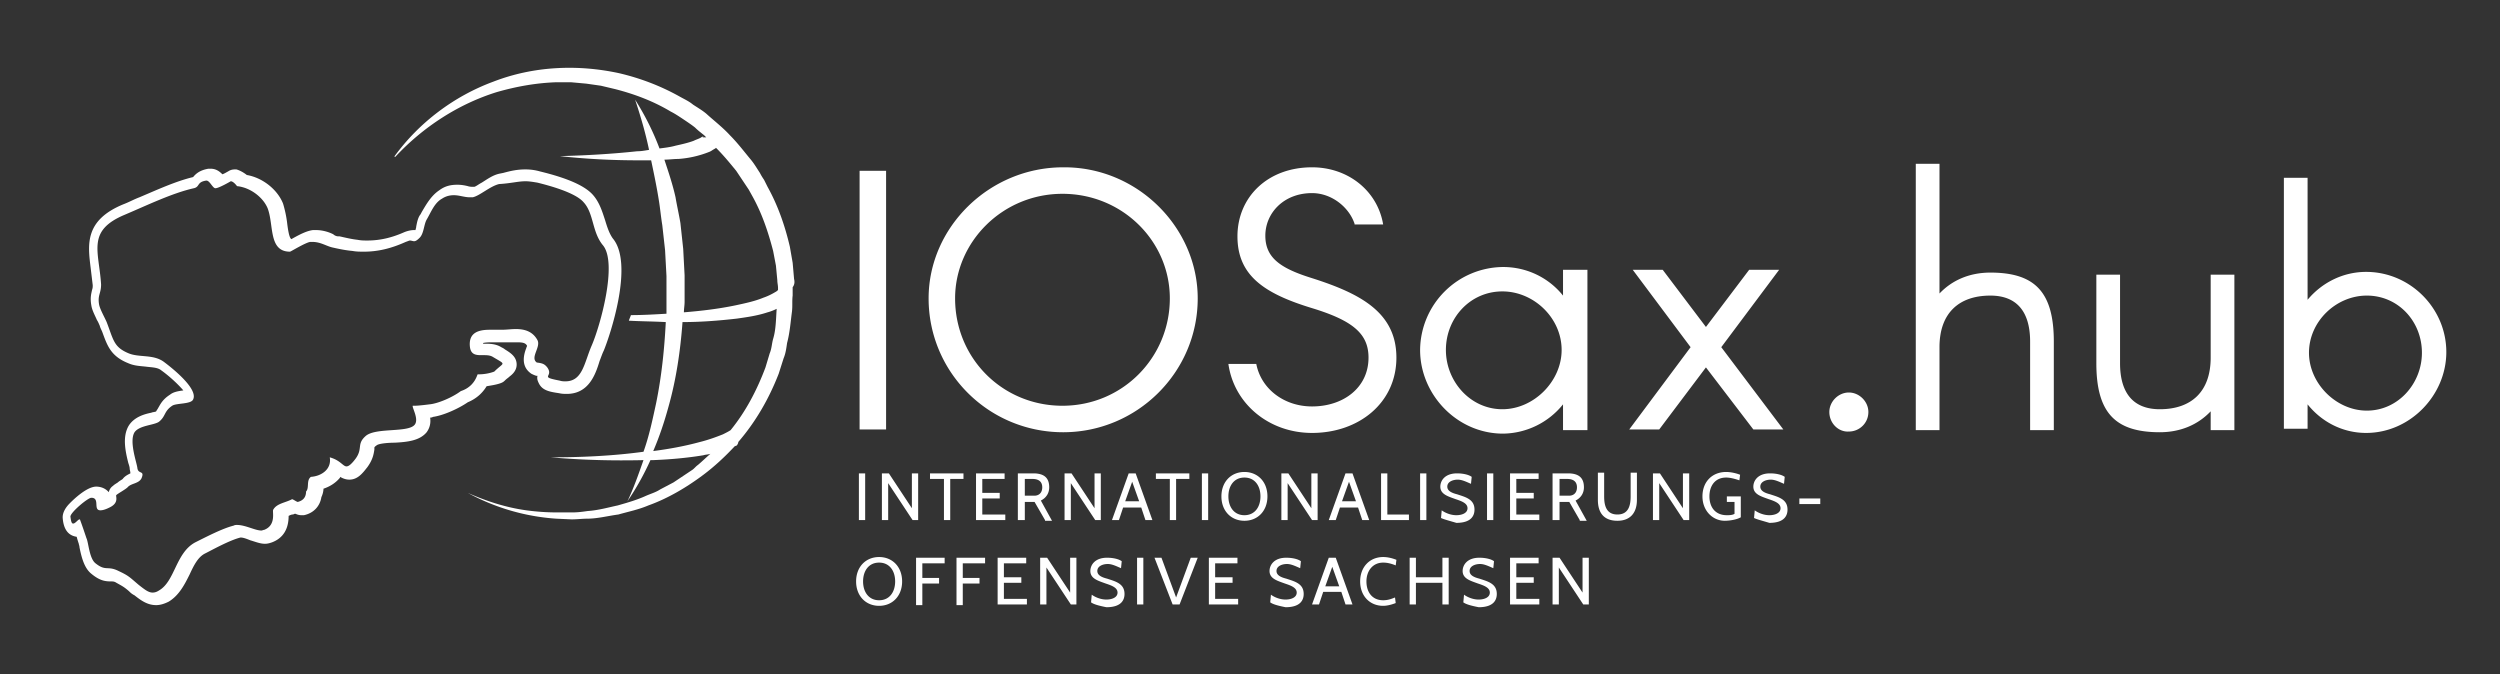 <svg xmlns="http://www.w3.org/2000/svg" xml:space="preserve" id="Ebene_1" x="0" y="0" style="enable-background:new 0 0 358.6 96.7" version="1.1" viewBox="0 0 358.6 96.7">
  <rect x="0" y="0" width="358.6" height="96.7" fill="#333333" stroke="none"/>
  <style>
    .st0{fill:#fff}
  </style>
  <path d="M75.4 26c.5 0 1.1.1 1.7.2 1.6.4 5.4 1.4 6.6 2.8 1.5 1.6 1.2 4.3 2.8 6.2 2.1 2.6-.4 11.5-1.6 14.3-1.1 2.5-1.3 5.2-3.8 5.2-.2 0-.5 0-.8-.1-3.1-.6-.8-.5-1.8-1.9-.4-.5-.7-.6-1.5-.7-1-.7.6-2.2.1-3.2-.7-1.3-1.9-1.6-3.1-1.6-.7 0-1.3.1-2 .1h-1.7c-1.5 0-3.1.3-2.9 2.4.2 2 2.2.8 3.3 1.5 2 1.2 1.6.7.2 2.1-.8.3-1.6.4-2.4.4-.4 1.2-1.2 2-2.4 2.4-1.2.9-3.3 1.8-4.5 1.9 0 0-1.5.2-2.1.2h-.3c-.1.3.9 1.9.3 2.7-.9 1.2-5.5.4-7 1.6-1.4 1.2-.4 1.8-1.5 3.3-.6.8-1 1.1-1.3 1.1-.5 0-.9-.9-2.4-1.3.3 1.7-1.2 2.7-2.7 2.8-.7.5-.2 1.6-.7 2.1 0 .8-.4 1.3-1.2 1.5-.3-.1-.5-.3-.8-.4-.9.5-2.2.6-2.7 1.5-.2.2.5 2.2-1.3 2.9-.1 0-.3.1-.4.1-.9 0-2.3-.8-3.5-.8-.2 0-.3 0-.5.1-1.6.4-3.9 1.6-5.5 2.4-2.8 1.5-2.9 5.6-5.2 6.9-.3.2-.6.3-.9.3-.6 0-1.1-.4-2-1.1-1.3-1.1-1.4-1.3-2.9-2-1.6-.8-1.8.1-3.3-1.1-.9-.7-1-3-1.3-3.6-.2-.6-.6-1.8-.9-2.6 0 0 0-.1-.1-.1-.2 0-.6.6-.9.6-.2 0-.3-.2-.4-1 0-.6 2.5-2.7 3-2.7 1.3 0 .2 1.8 1.3 1.8.3 0 .7-.1 1.3-.4 1.5-.7.8-1.7 1-1.8.2-.2 1.3-.8 1.6-1.1.5-.6 1.6-.5 2-1.3.5-1.2-.5-.5-.6-1.5-.1-.8-1.2-3.8-.4-5.1.7-1 2.8-1 3.5-1.5 1-.8.7-1.5 1.9-2.3.6-.4 2.7-.2 3-.9.8-1.6-3.4-4.8-4.2-5.4-1.5-1.1-3.5-.6-5-1.2-2.2-.9-2.2-1.9-3.2-4.5-.3-.7-1-1.9-1.1-2.6-.2-1.3.3-1.5.3-2.8-.3-4.8-2.1-7.7 3.4-10 3.3-1.4 6.8-3.1 9.9-3.8.9-.2.4-.9 1.8-1.1.5 0 .9 1.1 1.3 1.1.5 0 2.2-1 2.2-1 .4 0 .9.7.9.7 2 .2 3.8 1.7 4.4 3.2.9 2.4.1 6.2 3.2 6.2.1 0 2.2-1.3 2.9-1.4h.3c1.2 0 2 .6 2.9.8.9.2 1.8.4 2.9.5.5.1 1.1.1 1.6.1 2.1 0 4-.5 6-1.4.3-.1.5-.2.6-.2.2 0 .4.1.6.1.2 0 .4-.1.8-.5.6-.6.6-1.9 1-2.6.6-1 1.1-2.4 2.2-3 .6-.4 1.2-.5 1.7-.5.8 0 1.5.3 2.3.3h.4c1-.2 2.5-1.6 3.8-1.9 1.7-.1 2.7-.4 3.8-.4m0-1.7c-1.2 0-2.1.2-3.2.5l-.5.1c-1 .2-1.8.8-2.6 1.3-.4.2-.9.6-1.1.6h-.1c-.2 0-.5 0-.8-.1-.4-.1-.9-.2-1.5-.2-1 0-1.8.2-2.6.8-1.2.8-1.9 2.1-2.5 3.1-.1.2-.2.4-.3.5-.3.5-.4 1.1-.5 1.6 0 .2-.1.4-.1.5h-.2c-.4 0-.9.1-1.4.3-1.8.8-3.5 1.2-5.3 1.2-.5 0-.9 0-1.4-.1-.9-.1-1.7-.3-2.6-.5h-.2c-.2 0-.5-.1-.7-.3-.6-.3-1.5-.6-2.5-.6h-.4c-.8.1-1.7.5-3.1 1.3-.2-.1-.4-.6-.6-2.2-.1-.9-.3-1.9-.6-2.9-.8-2-2.9-3.7-5.2-4.1-.5-.4-1.1-.7-1.5-.8h-.2c-.4 0-.7.1-1 .3-.2.1-.5.3-.8.4-.4-.4-.9-.8-1.7-.8h-.3c-1.2.2-1.8.7-2.2 1.2-2.5.6-5.1 1.8-7.7 2.9-.8.3-1.5.7-2.3 1-5.6 2.3-5.1 5.8-4.7 9.1l.3 2.5c0 .3 0 .4-.1.7-.1.5-.3 1.1-.1 2.2.1.7.5 1.4.8 2.1.2.3.3.6.4.8.1.4.3.7.4 1 .7 1.9 1.2 3.4 3.7 4.4.9.4 1.8.4 2.6.5.8.1 1.6.1 2.1.5 1.4 1 2.6 2.2 3.2 2.9-.7.1-1.4.2-1.9.6-1.1.7-1.4 1.4-1.7 1.9-.1.2-.2.3-.3.5-.1.1-.5.1-.7.2-1 .2-2.4.6-3.2 1.8-1 1.6-.5 3.8-.1 5.4.1.3.2.6.2.8 0 .2.1.4.1.7-.4.2-.8.4-1.1.8-.1.1-.5.3-.7.5-.3.2-.5.3-.7.5-.3.2-.5.5-.6.9-.6-.7-1.4-.8-1.8-.8-1.5 0-3.7 2.3-3.8 2.4-.5.5-1.1 1.3-1 2.2.2 2.2 1.4 2.5 2 2.6.1.4.2.7.3 1 0 .1.1.3.1.5.3 1.5.7 3 1.7 3.8 1.2 1 2 1.1 2.8 1.1.3 0 .5 0 .8.2.9.5 1.1.6 1.8 1.2.2.2.4.4.8.6 1 .8 1.9 1.4 3.1 1.4.6 0 1.2-.2 1.8-.5 1.5-.9 2.3-2.5 3-3.9.6-1.3 1.2-2.5 2.2-3 1-.5 3.5-1.9 5.1-2.3.4 0 .9.2 1.4.4.7.2 1.4.5 2.1.5.4 0 .7-.1 1-.2 1.6-.6 2.4-1.9 2.4-3.8.2-.1.4-.2.6-.2.1 0 .2-.1.3-.1h.1c.2.1.5.2.8.2h.4c1.4-.3 2.3-1.3 2.5-2.6.2-.4.3-.9.3-1.2.9-.3 1.7-.8 2.3-1.5 0 0 .1-.1.1-.2.3.2.8.4 1.3.4 1.2 0 1.9-.9 2.6-1.8.8-1.1.9-1.9 1-2.5v-.3s0-.1.3-.3c.3-.3 1.8-.4 2.6-.4 1.9-.1 3.6-.3 4.6-1.5.5-.7.6-1.4.5-2.1.3 0 .4-.1.4-.1 1.5-.2 3.7-1.2 5-2.1 1.2-.5 2.1-1.3 2.7-2.3.6-.1 1.3-.2 1.9-.4.3-.1.5-.2.7-.4.3-.3.5-.4.7-.6.4-.3 1.1-.9 1-1.9-.1-1-.9-1.5-1.7-2-.1-.1-.3-.2-.5-.3-.8-.5-1.7-.5-2.4-.5h-.2v-.1s.3-.1 1.2-.1h3.7c.8 0 1.2.1 1.4.5 0 .1-.1.2-.1.3-1 2.5.3 3.4.7 3.7.2.1.4.2.7.3h.2c-.1.4 0 .7.2 1.1.5 1 1.5 1.2 2.9 1.4.4.1.8.1 1.1.1 3.1 0 4.1-2.7 4.7-4.7.2-.5.4-1.1.6-1.5.8-1.9 4.4-12.4 1.3-16.1-.5-.7-.8-1.6-1.1-2.6-.4-1.2-.8-2.6-1.8-3.7-1.1-1.2-3.4-2.3-7.5-3.3-.7-.2-1.4-.3-2.1-.3zM123.2 74.6v-6.7h.9v6.7h-.9zM130.9 74.6l-3.5-5.3v5.3h-.9v-6.7h1l3.3 5v-5h.9v6.7h-.8zM136.3 68.7v5.9h-.9v-5.9h-2v-.8h4.8v.8h-1.9zM140 74.6v-6.7h4.1v.8h-3.2v2h2.5v.8h-2.5v2.3h3.3v.8H140zM149.9 74.6l-1.5-2.6H147v2.6h-1v-6.7h2.2c1.4 0 2.3.5 2.3 2 0 .8-.4 1.5-1.2 1.9l1.6 2.9h-1zm-2.9-6v2.5h1.4c.5 0 1.1-.3 1.1-1.2 0-.8-.5-1.2-1.4-1.2H147zM157.1 74.6l-3.5-5.3v5.3h-.9v-6.7h1l3.3 5v-5h.9v6.7h-.8zM164.3 74.6l-.6-1.8h-2.6l-.6 1.8h-1l2.4-6.7h1l2.4 6.7h-1zm-1.9-5.5-1 2.8h2l-1-2.8zM168.7 68.7v5.9h-.9v-5.9h-2v-.8h4.8v.8h-1.9zM172.4 74.6v-6.7h.9v6.7h-.9zM175.2 71.2c0-2.1 1.4-3.5 3.3-3.5s3.3 1.4 3.3 3.5-1.4 3.5-3.3 3.5-3.3-1.4-3.3-3.5zm1 0c0 1.5.8 2.7 2.3 2.7s2.3-1.2 2.3-2.7c0-1.5-.8-2.7-2.3-2.7s-2.3 1.2-2.3 2.7zM188.2 74.6l-3.5-5.3v5.3h-.9v-6.7h1l3.3 5v-5h.9v6.7h-.8zM195.4 74.6l-.6-1.8h-2.6l-.6 1.8h-1l2.4-6.7h1l2.4 6.7h-1zm-1.9-5.5-1 2.8h2l-1-2.8zM198.1 74.6v-6.7h.9v5.9h3.1v.8h-4zM203.7 74.6v-6.7h.9v6.7h-.9zM206.7 74.3l.1-1.1c.4.3 1.2.7 2.1.7.8 0 1.6-.3 1.6-1s-.8-1-1.7-1.3c-1.1-.4-2.2-.7-2.2-1.8 0-.8.6-1.9 2.4-1.9.9 0 1.7.2 2.1.5l-.1 1c-.7-.3-1.3-.6-1.9-.6-.7 0-1.5.3-1.5 1 0 .6.6.9 1.4 1.1 1.2.4 2.5.7 2.5 2.2 0 .7-.3 1.9-2.6 1.9-1-.3-1.8-.5-2.2-.7zM213.3 74.6v-6.7h.9v6.7h-.9zM216.6 74.6v-6.7h4.1v.8h-3.2v2h2.5v.8h-2.5v2.3h3.3v.8h-4.2zM226.6 74.6l-1.5-2.6h-1.4v2.6h-1v-6.7h2.2c1.4 0 2.3.5 2.3 2 0 .8-.4 1.5-1.2 1.9l1.6 2.9h-1zm-2.9-6v2.5h1.4c.5 0 1.1-.3 1.1-1.2 0-.8-.5-1.2-1.4-1.2h-1.1zM229.2 71.7v-3.9h.9v3.4c0 1.3.3 2.6 1.9 2.6 1.6 0 1.9-1.3 1.9-2.6v-3.4h.9v3.9c0 1.8-.9 3-2.8 3s-2.8-1.1-2.8-3zM241.5 74.6l-3.5-5.3v5.3h-.9v-6.7h1l3.3 5v-5h.9v6.7h-.8zM244.2 71.2c0-2.1 1.4-3.5 3.4-3.5.7 0 1.5.2 2 .4l-.1.8c-.6-.2-1.3-.4-1.9-.4-1.6 0-2.4 1.2-2.4 2.7 0 1.5.8 2.7 2.5 2.7.3 0 .8 0 1.1-.2V72h-1.1v-.8h2v3c-.5.3-1.5.5-2.3.5-1.7 0-3.2-1.4-3.2-3.5zM251.6 74.3l.1-1.1c.4.3 1.2.7 2.1.7.8 0 1.6-.3 1.6-1s-.8-1-1.7-1.3c-1.1-.4-2.2-.7-2.2-1.8 0-.8.6-1.9 2.4-1.9.9 0 1.7.2 2.1.5l-.1 1c-.7-.3-1.3-.6-1.9-.6-.7 0-1.5.3-1.5 1 0 .6.6.9 1.4 1.1 1.2.4 2.5.7 2.5 2.2 0 .7-.3 1.9-2.6 1.9-1-.3-1.8-.5-2.2-.7zM258.1 72.3v-.8h3v.8h-3zM122.8 83.4c0-2.1 1.4-3.5 3.3-3.5s3.3 1.4 3.3 3.5-1.4 3.5-3.3 3.5-3.3-1.4-3.3-3.5zm1 0c0 1.5.8 2.7 2.3 2.7s2.3-1.2 2.3-2.7c0-1.5-.8-2.7-2.3-2.7s-2.3 1.2-2.3 2.7zM132.3 80.9v2h2.4v.8h-2.4v3.1h-.9V80h4.1v.8h-3.2zM138.1 80.9v2h2.4v.8h-2.4v3.1h-.9V80h4.1v.8h-3.2zM143.1 86.7V80h4.1v.8H144v2h2.5v.8H144v2.3h3.3v.8h-4.2zM153.6 86.7l-3.5-5.3v5.3h-.9V80h1l3.3 5v-5h.9v6.7h-.8zM156.5 86.4l.1-1.1c.4.3 1.2.7 2.1.7.8 0 1.6-.3 1.6-1s-.8-1-1.7-1.3c-1.1-.4-2.2-.7-2.2-1.8 0-.8.6-1.9 2.4-1.9.9 0 1.7.2 2.1.5l-.1 1c-.7-.3-1.3-.6-1.9-.6-.7 0-1.5.3-1.5 1 0 .6.6.9 1.4 1.1 1.2.4 2.5.7 2.5 2.2 0 .7-.3 1.9-2.6 1.9-1-.2-1.8-.4-2.2-.7zM163.1 86.7V80h.9v6.7h-.9zM169.2 86.7h-1l-2.6-6.7h1l2.1 5.7 2.1-5.7h1l-2.6 6.7zM173.4 86.7V80h4.1v.8h-3.2v2h2.5v.8h-2.5v2.3h3.3v.8h-4.2zM182.2 86.4l.1-1.1c.4.3 1.2.7 2.1.7.8 0 1.6-.3 1.6-1s-.8-1-1.7-1.3c-1.1-.4-2.2-.7-2.2-1.8 0-.8.6-1.9 2.4-1.9.9 0 1.7.2 2.1.5l-.1 1c-.7-.3-1.3-.6-1.9-.6-.7 0-1.5.3-1.5 1 0 .6.6.9 1.4 1.1 1.2.4 2.5.7 2.5 2.2 0 .7-.3 1.9-2.6 1.9-1-.2-1.8-.4-2.2-.7zM193 86.7l-.6-1.8h-2.6l-.6 1.8h-1l2.4-6.7h1l2.4 6.7h-1zm-1.9-5.4-1 2.8h2l-1-2.8zM195.1 83.4c0-2.1 1.4-3.5 3.3-3.5.7 0 1.4.2 1.9.4l-.1.8c-.5-.2-1.1-.4-1.8-.4-1.5 0-2.4 1.2-2.4 2.7 0 1.5.8 2.7 2.4 2.7.7 0 1.2-.2 1.7-.4l.1.8c-.5.2-1.2.4-1.8.4-1.9 0-3.3-1.4-3.3-3.5zM206.9 86.7v-3.1h-3.8v3.1h-.9V80h.9v2.8h3.8V80h.9v6.7h-.9zM209.9 86.4l.1-1.1c.4.3 1.2.7 2.1.7.8 0 1.6-.3 1.6-1s-.8-1-1.7-1.3c-1.1-.4-2.2-.7-2.2-1.8 0-.8.6-1.9 2.4-1.9.9 0 1.7.2 2.1.5l-.1 1c-.7-.3-1.3-.6-1.9-.6-.7 0-1.5.3-1.5 1 0 .6.6.9 1.4 1.1 1.2.4 2.5.7 2.5 2.2 0 .7-.3 1.9-2.6 1.9-1-.2-1.8-.4-2.2-.7zM216.6 86.7V80h4.1v.8h-3.2v2h2.5v.8h-2.5v2.3h3.3v.8h-4.2zM227.1 86.7l-3.5-5.3v5.3h-.9V80h1l3.3 5v-5h.9v6.7h-.8zM123.3 24.5h3.8v37.1h-3.8V24.5zM171.8 42.8c0 10.6-8.7 19.2-19.3 19.2-10.7 0-19.3-8.6-19.3-19.2 0-10.2 8.7-18.8 19.3-18.8 10.6-.1 19.3 8.6 19.3 18.8zm-4 0c0-8.2-6.8-15-15.4-15-8.6 0-15.4 6.9-15.4 15 0 8.6 6.8 15.4 15.4 15.4 8.6 0 15.4-6.9 15.4-15.4zM194.3 32.1c-.8-2.4-3.3-4.4-6.1-4.4-4.1 0-6.7 2.9-6.7 6.1s2.2 4.7 6.7 6.1c6.9 2.2 12.1 4.9 12.1 11.4s-5.4 10.8-12.1 10.8c-6.2 0-11.2-4.2-12-9.9h4c.7 3.6 4 6.1 8 6.1 4.5 0 8.1-2.7 8.1-7 0-3.4-2.2-5.3-8.1-7.1-6.9-2.1-10.7-4.7-10.7-10.3s4.3-9.9 10.7-9.9c5.2 0 9.4 3.4 10.2 8.2h-4.1zM203.7 50.2a12 12 0 0 1 11.9-11.9c3.5 0 6.6 1.6 8.6 4.1v-3.7h3.5v23h-3.5V58a11.2 11.2 0 0 1-8.6 4.2c-6.6 0-11.9-5.6-11.9-12zm20.3 0c0-4.6-4-8.4-8.5-8.4-4.6 0-8.1 3.8-8.1 8.4 0 4.5 3.5 8.5 8.1 8.5 4.5 0 8.5-4 8.5-8.5zM242.5 49.8l-8.3-11.1h4.3l6.2 8.2 6.2-8.2h4.3l-8.3 11.1 8.9 11.8h-4.3l-6.8-8.9-6.7 8.9h-4.3l8.8-11.8z" class="st0"/>
  <path d="m113.9 40-.2-2.3-.4-2.3c-.7-3-1.7-5.9-3.2-8.6l-.5-1c-.2-.3-.4-.6-.6-1-.4-.6-.8-1.3-1.3-1.9-1-1.2-1.9-2.4-3-3.5-1-1.1-2.3-2.1-3.4-3.1-.6-.5-1.3-.9-1.9-1.3-.6-.5-1.3-.8-2-1.2-2.7-1.5-5.6-2.6-8.6-3.3-6-1.3-12.3-1-18 1.2-5.7 2.1-10.7 5.9-14.2 10.7v.1h.1c4-4.3 9.1-7.6 14.6-9.3 2.8-.8 5.6-1.3 8.5-1.4h2.1l1.1.1 1.1.1 2.1.3 2.1.5c2.7.7 5.4 1.7 7.9 3.2.6.3 1.2.7 1.8 1.1.6.4 1.2.8 1.7 1.2.4.4.8.7 1.3 1.1l.3.3h-.5c0-.1 0-.2.1-.2 0 .1-.2.1-.3.2-.3.2-.7.3-1.1.5-.8.3-1.7.5-2.6.7-.7.2-1.5.3-2.3.4-.9-2.4-2.1-4.8-3.5-7 .8 2.4 1.5 4.8 2 7.2-.6.1-1.1.2-1.7.2-3.7.4-7.4.6-11.1.7 3.7.4 7.4.6 11.2.6h1.9c.4 1.9.8 3.8 1.1 5.7.2 1.2.3 2.4.5 3.6l.4 3.6.2 3.7V45c-1.7.1-3.4.2-5.1.2-.1.3-.2.5-.3.8 1.8.1 3.5.1 5.3.2-.2 3.9-.6 7.8-1.4 11.7-.5 2.3-1 4.7-1.8 6.9-4.4.6-8.9.8-13.3.8 4.6.4 9 .5 13.3.4-.7 2-1.4 4-2.3 5.9 1.3-1.9 2.4-3.9 3.3-5.9h.4c2.4-.1 4.8-.3 7.2-.7.3-.1.7-.1 1-.2-.6.5-1.2 1.1-1.8 1.6-.3.2-.5.5-.8.7l-.9.6-1.8 1.2-1.9 1c-.6.4-1.3.6-2 .9-1.3.6-2.7 1-4.1 1.4-1.4.3-2.8.7-4.3.8-.7.1-1.4.2-2.2.2h-2.2c-1.5 0-2.9-.1-4.4-.3-2.9-.4-5.7-1.3-8.4-2.5a30.79 30.79 0 0 0 12.7 3.7l2.2.1c.8 0 1.5-.1 2.2-.1 1.5 0 3-.4 4.5-.6 1.4-.4 2.9-.7 4.3-1.3 2.8-1 5.5-2.6 7.9-4.4 1.6-1.2 3.1-2.6 4.5-4.1.1 0 .2-.1.3-.1.1-.2.2-.3.2-.5 2.5-2.9 4.4-6.2 5.8-9.8l.7-2.2c.3-.7.4-1.5.5-2.2.4-1.5.5-3 .7-4.5.1-.8 0-1.5.1-2.3v-1.2c.3-.4.3-.8.2-1.2zM95.3 22.9c.7 0 1.3-.1 2-.1a14.68 14.68 0 0 0 4.4-1c.3-.1.5-.3.9-.5l.1-.1.1.1c1 1 1.9 2.1 2.8 3.2l1.2 1.8.6.9.5.9c1.4 2.5 2.3 5.2 3 7.9l.4 2.1.2 2.1c0 .4.1.7.1 1.1v.3c-.1.1-.2.2-.4.3-.5.3-1.1.6-1.7.8-1.2.5-2.6.8-4 1.1-2.4.5-4.9.8-7.4 1 0-.5.1-1 .1-1.5v-3.8l-.2-3.8-.4-3.7c-.2-1.2-.5-2.5-.7-3.7-.4-1.8-1-3.6-1.6-5.4zm15.6 25.7c-.2.7-.2 1.4-.5 2.1l-.6 2c-1.2 3.2-2.8 6.3-5 9-.3.2-.7.4-1.1.6-1 .4-2.1.8-3.3 1.1-2.2.6-4.4 1-6.7 1.3.9-2.1 1.6-4.2 2.2-6.4 1.1-3.9 1.7-8 2-12.1 2.6 0 5.2-.2 7.8-.5 1.4-.2 2.9-.4 4.4-.9.4-.1.9-.3 1.3-.5v.1c-.1 1.4-.1 2.9-.5 4.2zM262.4 59.1c0-1.5 1.3-2.8 2.8-2.8 1.5 0 2.8 1.3 2.8 2.8 0 1.6-1.3 2.8-2.8 2.8-1.5.1-2.8-1.2-2.8-2.8zM274.8 23.5h3.4v18.6c1.8-1.9 4.3-3 7.3-3 6.4 0 9.1 2.8 9.1 9.9v12.7h-3.4V49c0-4.4-2-6.6-5.7-6.6-4.5 0-7.3 2.5-7.3 7.4v11.9h-3.4V23.5zM320.5 61.7h-3.4V59c-1.8 1.9-4.3 3-7.3 3-6.4 0-9.1-2.8-9.1-9.9V39.4h3.4v12.7c0 4.4 2 6.6 5.7 6.6 4.5 0 7.3-2.5 7.3-7.4V39.4h3.4v22.3zM327.6 25.5h3.4V43c2-2.4 5-4 8.4-4 6.3 0 11.5 5.2 11.5 11.5 0 6.2-5.2 11.6-11.5 11.6-3.4 0-6.4-1.6-8.4-4.1v3.5h-3.4v-36zm19.8 25.1c0-4.5-3.4-8.2-7.9-8.2-4.4 0-8.3 3.7-8.3 8.2 0 4.4 3.9 8.3 8.3 8.3 4.5 0 7.9-3.9 7.9-8.3z" class="st0"/>
</svg>
